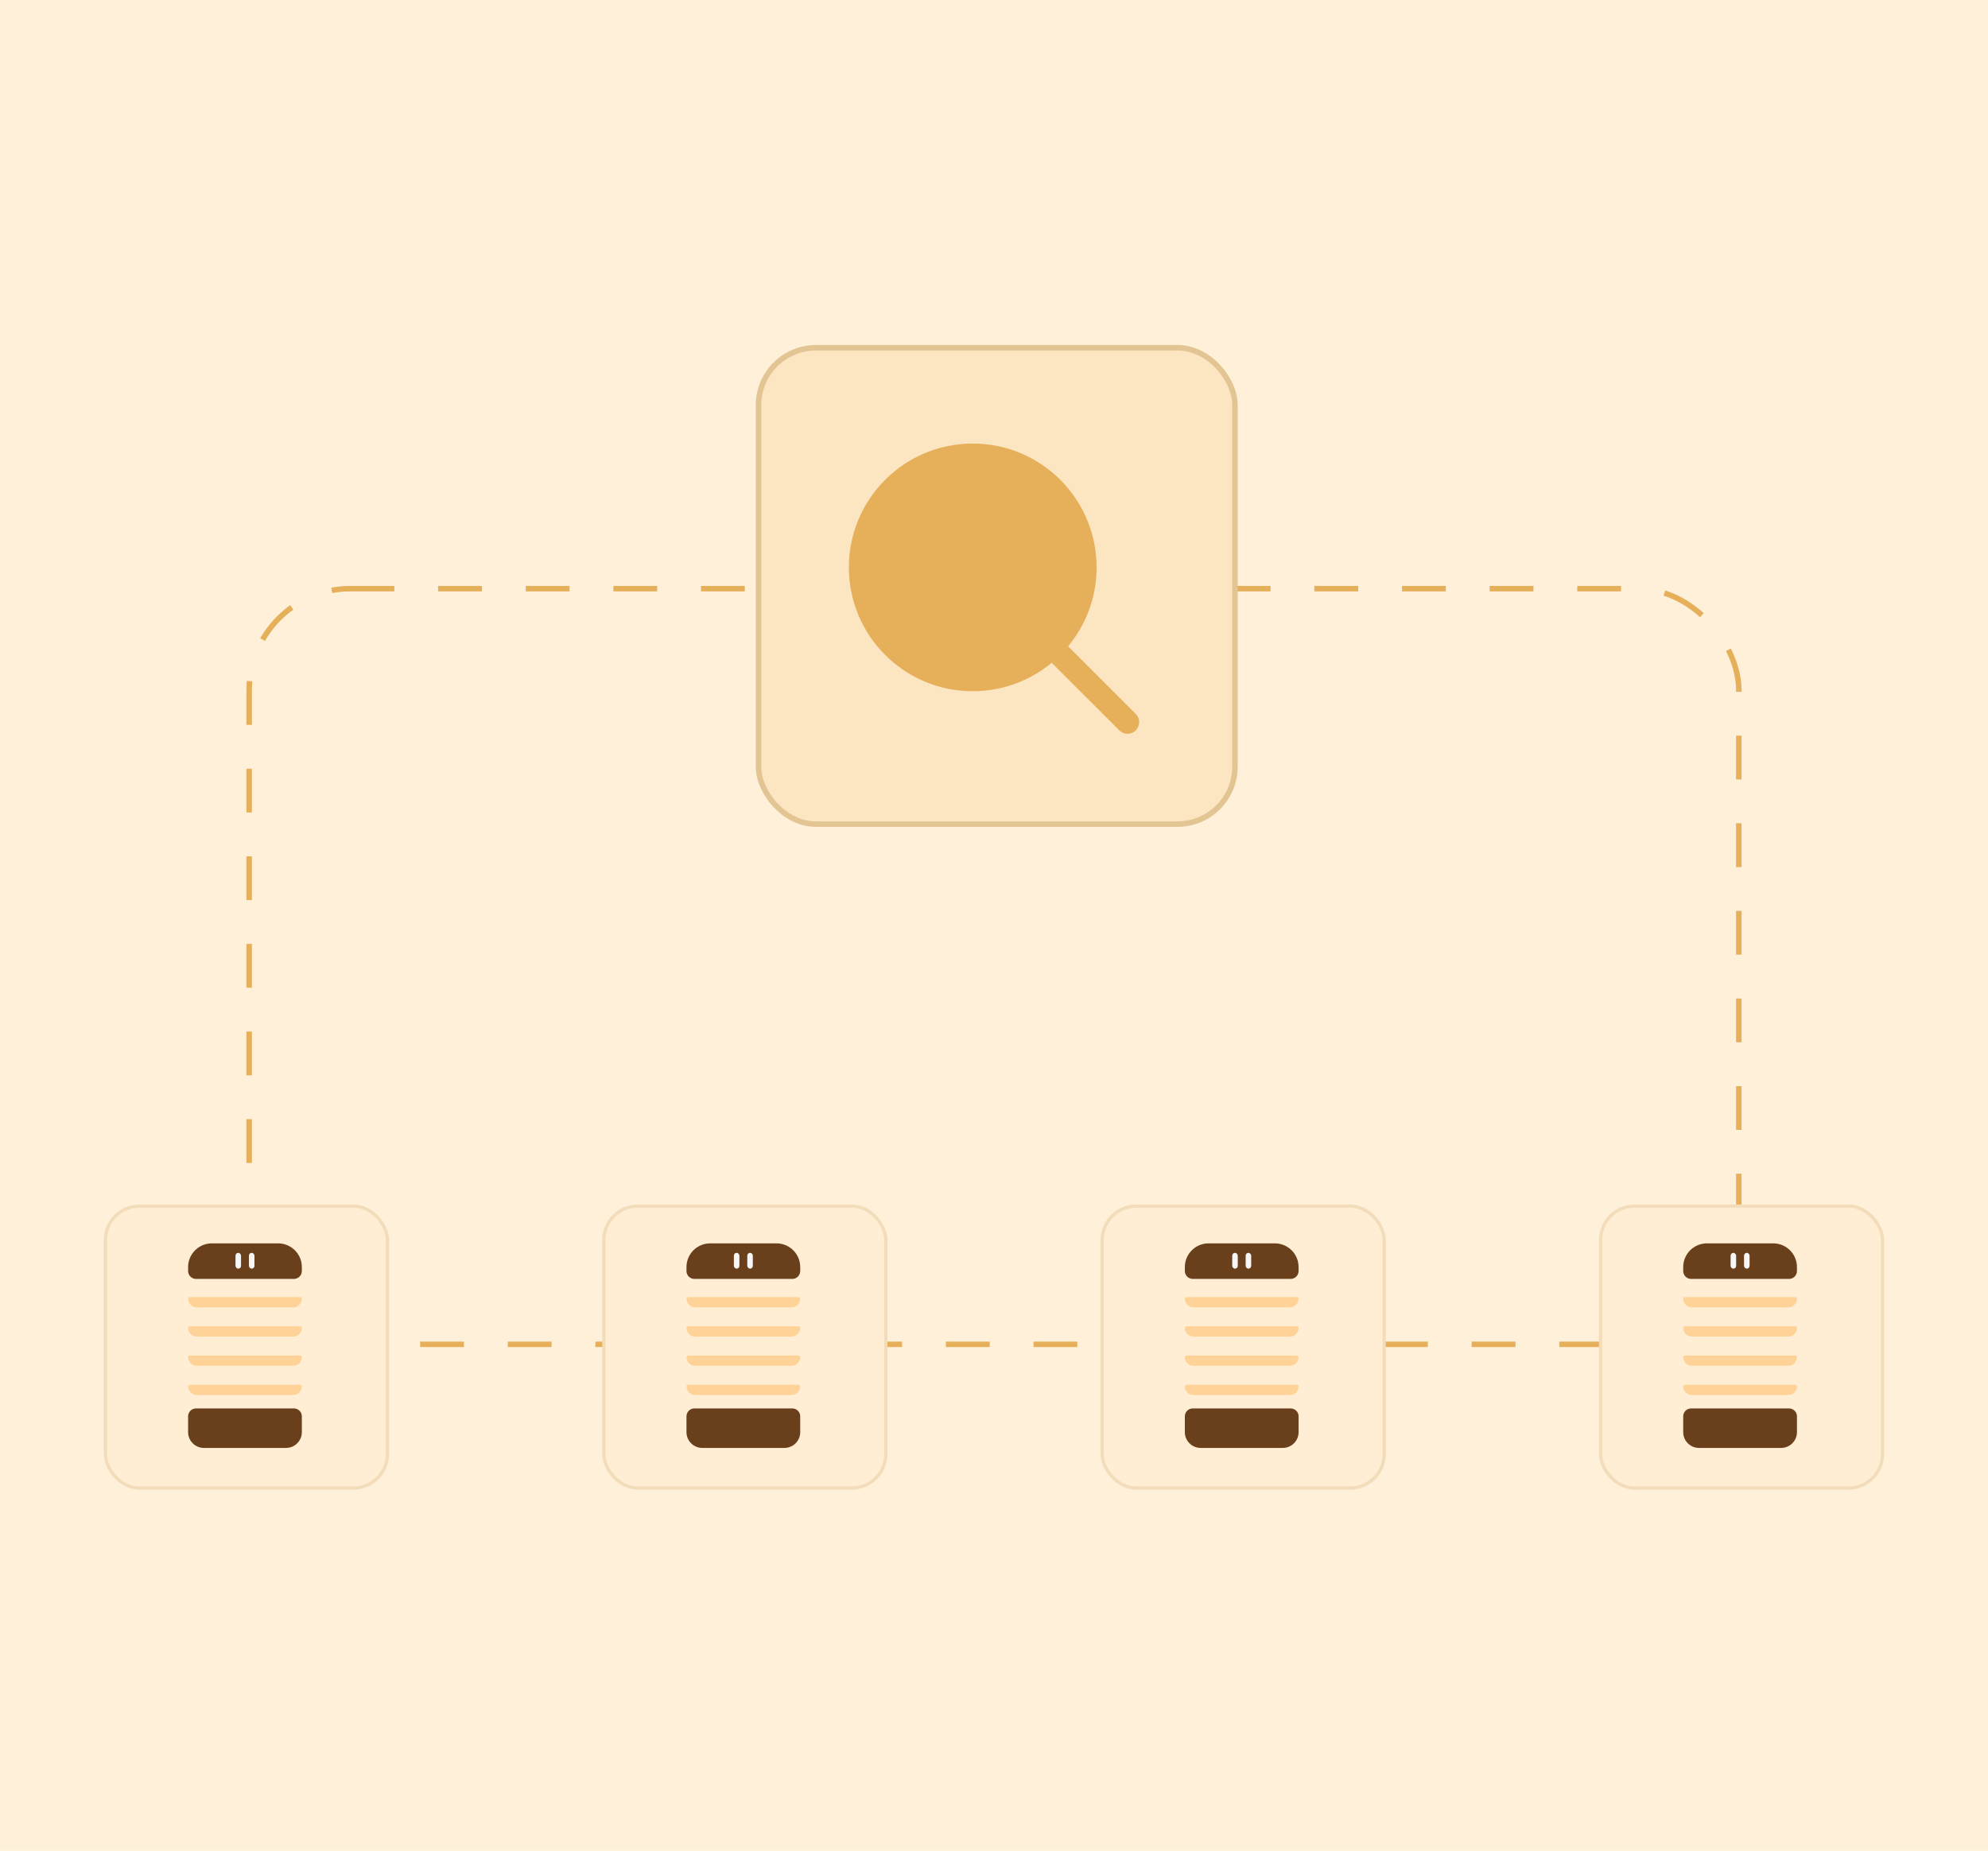 <svg width="363" height="338" viewBox="0 0 363 338" fill="none" xmlns="http://www.w3.org/2000/svg">
<rect width="363" height="338" fill="#FFF0D9"/>
<rect x="45.5" y="107.5" width="272" height="138" rx="18.5" stroke="#E6AF5A" stroke-dasharray="8 8"/>
<rect x="19.255" y="220.255" width="51.49" height="51.49" rx="6.214" fill="#FFEED4" stroke="#F2DCB9" stroke-width="0.592"/>
<mask id="path-3-inside-1_2571_16367" fill="white">
<rect x="35.645" y="230.667" width="18.173" height="31.875" rx="1.442"/>
</mask>
<rect x="35.645" y="230.667" width="18.173" height="31.875" rx="1.442" stroke="#C7BCA0" stroke-width="3.173" mask="url(#path-3-inside-1_2571_16367)"/>
<path d="M34.347 231.388C34.347 228.999 36.284 227.061 38.674 227.061H50.789C53.179 227.061 55.116 228.999 55.116 231.388V232.109C55.116 232.906 54.471 233.552 53.674 233.552H35.789C34.993 233.552 34.347 232.906 34.347 232.109V231.388Z" fill="#6A401C"/>
<path d="M55.117 261.533C55.117 263.126 53.825 264.417 52.232 264.417L37.232 264.417C35.639 264.417 34.347 263.126 34.347 261.533L34.347 258.648C34.347 257.852 34.993 257.206 35.79 257.206L53.674 257.206C54.471 257.206 55.117 257.852 55.117 258.648L55.117 261.533Z" fill="#6A401C"/>
<path d="M34.347 237.181C34.347 237.009 34.487 236.869 34.659 236.869H54.804C54.977 236.869 55.116 237.009 55.116 237.181C55.116 238.044 54.417 238.744 53.554 238.744H35.909C35.047 238.744 34.347 238.044 34.347 237.181Z" fill="#FFD398"/>
<path d="M34.347 242.518C34.347 242.345 34.487 242.206 34.659 242.206H54.804C54.977 242.206 55.116 242.345 55.116 242.518C55.116 243.381 54.417 244.081 53.554 244.081H35.909C35.047 244.081 34.347 243.381 34.347 242.518Z" fill="#FFD398"/>
<path d="M34.347 247.855C34.347 247.682 34.487 247.542 34.659 247.542H54.804C54.977 247.542 55.116 247.682 55.116 247.855C55.116 248.718 54.417 249.417 53.554 249.417H35.909C35.047 249.417 34.347 248.718 34.347 247.855Z" fill="#FFD398"/>
<path d="M34.347 253.191C34.347 253.019 34.487 252.879 34.659 252.879H54.804C54.977 252.879 55.116 253.019 55.116 253.191C55.116 254.054 54.417 254.754 53.554 254.754H35.909C35.047 254.754 34.347 254.054 34.347 253.191Z" fill="#FFD398"/>
<rect x="43.001" y="228.792" width="1.01" height="2.885" rx="0.505" fill="#F7F7F7"/>
<rect x="45.453" y="228.792" width="1.01" height="2.885" rx="0.505" fill="#F7F7F7"/>
<rect x="110.255" y="220.255" width="51.49" height="51.49" rx="6.214" fill="#FFEED4" stroke="#F2DCB9" stroke-width="0.592"/>
<mask id="path-13-inside-2_2571_16367" fill="white">
<rect x="126.645" y="230.667" width="18.173" height="31.875" rx="1.442"/>
</mask>
<rect x="126.645" y="230.667" width="18.173" height="31.875" rx="1.442" stroke="#C7BCA0" stroke-width="3.173" mask="url(#path-13-inside-2_2571_16367)"/>
<path d="M125.347 231.388C125.347 228.999 127.284 227.061 129.674 227.061H141.789C144.179 227.061 146.116 228.999 146.116 231.388V232.109C146.116 232.906 145.471 233.552 144.674 233.552H126.789C125.993 233.552 125.347 232.906 125.347 232.109V231.388Z" fill="#6A401C"/>
<path d="M146.117 261.533C146.117 263.126 144.825 264.417 143.232 264.417L128.232 264.417C126.639 264.417 125.347 263.126 125.347 261.533L125.347 258.648C125.347 257.852 125.993 257.206 126.79 257.206L144.674 257.206C145.471 257.206 146.117 257.852 146.117 258.648L146.117 261.533Z" fill="#6A401C"/>
<path d="M125.347 237.181C125.347 237.009 125.487 236.869 125.659 236.869H145.804C145.976 236.869 146.116 237.009 146.116 237.181C146.116 238.044 145.417 238.744 144.554 238.744H126.909C126.046 238.744 125.347 238.044 125.347 237.181Z" fill="#FFD398"/>
<path d="M125.347 242.518C125.347 242.345 125.487 242.206 125.659 242.206H145.804C145.976 242.206 146.116 242.345 146.116 242.518C146.116 243.381 145.417 244.081 144.554 244.081H126.909C126.046 244.081 125.347 243.381 125.347 242.518Z" fill="#FFD398"/>
<path d="M125.347 247.855C125.347 247.682 125.487 247.542 125.659 247.542H145.804C145.976 247.542 146.116 247.682 146.116 247.855C146.116 248.718 145.417 249.417 144.554 249.417H126.909C126.046 249.417 125.347 248.718 125.347 247.855Z" fill="#FFD398"/>
<path d="M125.347 253.191C125.347 253.019 125.487 252.879 125.659 252.879H145.804C145.976 252.879 146.116 253.019 146.116 253.191C146.116 254.054 145.417 254.754 144.554 254.754H126.909C126.046 254.754 125.347 254.054 125.347 253.191Z" fill="#FFD398"/>
<rect x="134.001" y="228.792" width="1.01" height="2.885" rx="0.505" fill="#F7F7F7"/>
<rect x="136.453" y="228.792" width="1.01" height="2.885" rx="0.505" fill="#F7F7F7"/>
<rect x="201.255" y="220.255" width="51.49" height="51.49" rx="6.214" fill="#FFEED4" stroke="#F2DCB9" stroke-width="0.592"/>
<mask id="path-23-inside-3_2571_16367" fill="white">
<rect x="217.645" y="230.667" width="18.173" height="31.875" rx="1.442"/>
</mask>
<rect x="217.645" y="230.667" width="18.173" height="31.875" rx="1.442" stroke="#C7BCA0" stroke-width="3.173" mask="url(#path-23-inside-3_2571_16367)"/>
<path d="M216.347 231.388C216.347 228.999 218.284 227.061 220.674 227.061H232.789C235.179 227.061 237.116 228.999 237.116 231.388V232.109C237.116 232.906 236.471 233.552 235.674 233.552H217.789C216.993 233.552 216.347 232.906 216.347 232.109V231.388Z" fill="#6A401C"/>
<path d="M237.117 261.533C237.117 263.126 235.825 264.417 234.232 264.417L219.232 264.417C217.639 264.417 216.347 263.126 216.347 261.533L216.347 258.648C216.347 257.852 216.993 257.206 217.79 257.206L235.674 257.206C236.471 257.206 237.117 257.852 237.117 258.648L237.117 261.533Z" fill="#6A401C"/>
<path d="M216.347 237.181C216.347 237.009 216.487 236.869 216.659 236.869H236.804C236.976 236.869 237.116 237.009 237.116 237.181C237.116 238.044 236.417 238.744 235.554 238.744H217.909C217.046 238.744 216.347 238.044 216.347 237.181Z" fill="#FFD398"/>
<path d="M216.347 242.518C216.347 242.345 216.487 242.206 216.659 242.206H236.804C236.976 242.206 237.116 242.345 237.116 242.518C237.116 243.381 236.417 244.081 235.554 244.081H217.909C217.046 244.081 216.347 243.381 216.347 242.518Z" fill="#FFD398"/>
<path d="M216.347 247.855C216.347 247.682 216.487 247.542 216.659 247.542H236.804C236.976 247.542 237.116 247.682 237.116 247.855C237.116 248.718 236.417 249.417 235.554 249.417H217.909C217.046 249.417 216.347 248.718 216.347 247.855Z" fill="#FFD398"/>
<path d="M216.347 253.191C216.347 253.019 216.487 252.879 216.659 252.879H236.804C236.976 252.879 237.116 253.019 237.116 253.191C237.116 254.054 236.417 254.754 235.554 254.754H217.909C217.046 254.754 216.347 254.054 216.347 253.191Z" fill="#FFD398"/>
<rect x="225.001" y="228.792" width="1.01" height="2.885" rx="0.505" fill="#F7F7F7"/>
<rect x="227.453" y="228.792" width="1.01" height="2.885" rx="0.505" fill="#F7F7F7"/>
<rect x="292.255" y="220.255" width="51.49" height="51.49" rx="6.214" fill="#FFEED4" stroke="#F2DCB9" stroke-width="0.592"/>
<mask id="path-33-inside-4_2571_16367" fill="white">
<rect x="308.645" y="230.667" width="18.173" height="31.875" rx="1.442"/>
</mask>
<rect x="308.645" y="230.667" width="18.173" height="31.875" rx="1.442" stroke="#C7BCA0" stroke-width="3.173" mask="url(#path-33-inside-4_2571_16367)"/>
<path d="M307.347 231.388C307.347 228.999 309.284 227.061 311.674 227.061H323.789C326.179 227.061 328.116 228.999 328.116 231.388V232.109C328.116 232.906 327.471 233.552 326.674 233.552H308.789C307.993 233.552 307.347 232.906 307.347 232.109V231.388Z" fill="#6A401C"/>
<path d="M328.117 261.533C328.117 263.126 326.825 264.417 325.232 264.417L310.232 264.417C308.639 264.417 307.347 263.126 307.347 261.533L307.347 258.648C307.347 257.852 307.993 257.206 308.79 257.206L326.674 257.206C327.471 257.206 328.117 257.852 328.117 258.648L328.117 261.533Z" fill="#6A401C"/>
<path d="M307.347 237.181C307.347 237.009 307.487 236.869 307.659 236.869H327.804C327.976 236.869 328.116 237.009 328.116 237.181C328.116 238.044 327.417 238.744 326.554 238.744H308.909C308.046 238.744 307.347 238.044 307.347 237.181Z" fill="#FFD398"/>
<path d="M307.347 242.518C307.347 242.345 307.487 242.206 307.659 242.206H327.804C327.976 242.206 328.116 242.345 328.116 242.518C328.116 243.381 327.417 244.081 326.554 244.081H308.909C308.046 244.081 307.347 243.381 307.347 242.518Z" fill="#FFD398"/>
<path d="M307.347 247.855C307.347 247.682 307.487 247.542 307.659 247.542H327.804C327.976 247.542 328.116 247.682 328.116 247.855C328.116 248.718 327.417 249.417 326.554 249.417H308.909C308.046 249.417 307.347 248.718 307.347 247.855Z" fill="#FFD398"/>
<path d="M307.347 253.191C307.347 253.019 307.487 252.879 307.659 252.879H327.804C327.976 252.879 328.116 253.019 328.116 253.191C328.116 254.054 327.417 254.754 326.554 254.754H308.909C308.046 254.754 307.347 254.054 307.347 253.191Z" fill="#FFD398"/>
<rect x="316.001" y="228.792" width="1.01" height="2.885" rx="0.505" fill="#F7F7F7"/>
<rect x="318.453" y="228.792" width="1.01" height="2.885" rx="0.505" fill="#F7F7F7"/>
<rect x="138.5" y="63.5" width="87" height="87" rx="10.5" fill="#FCE5C1" stroke="#E3C493"/>
<path fill-rule="evenodd" clip-rule="evenodd" d="M207.385 130.382L195.034 118.035C198.279 114.12 200.233 109.097 200.233 103.613C200.233 91.125 190.106 81 177.616 81C165.126 81 155 91.125 155 103.613C155 116.102 165.126 126.227 177.616 126.227C183.098 126.227 188.124 124.273 192.04 121.031L204.388 133.378C204.812 133.802 205.35 134 205.887 134C206.424 134 206.961 133.802 207.385 133.378C208.205 132.558 208.205 131.202 207.385 130.382Z" fill="#E6AF5A"/>
</svg>
